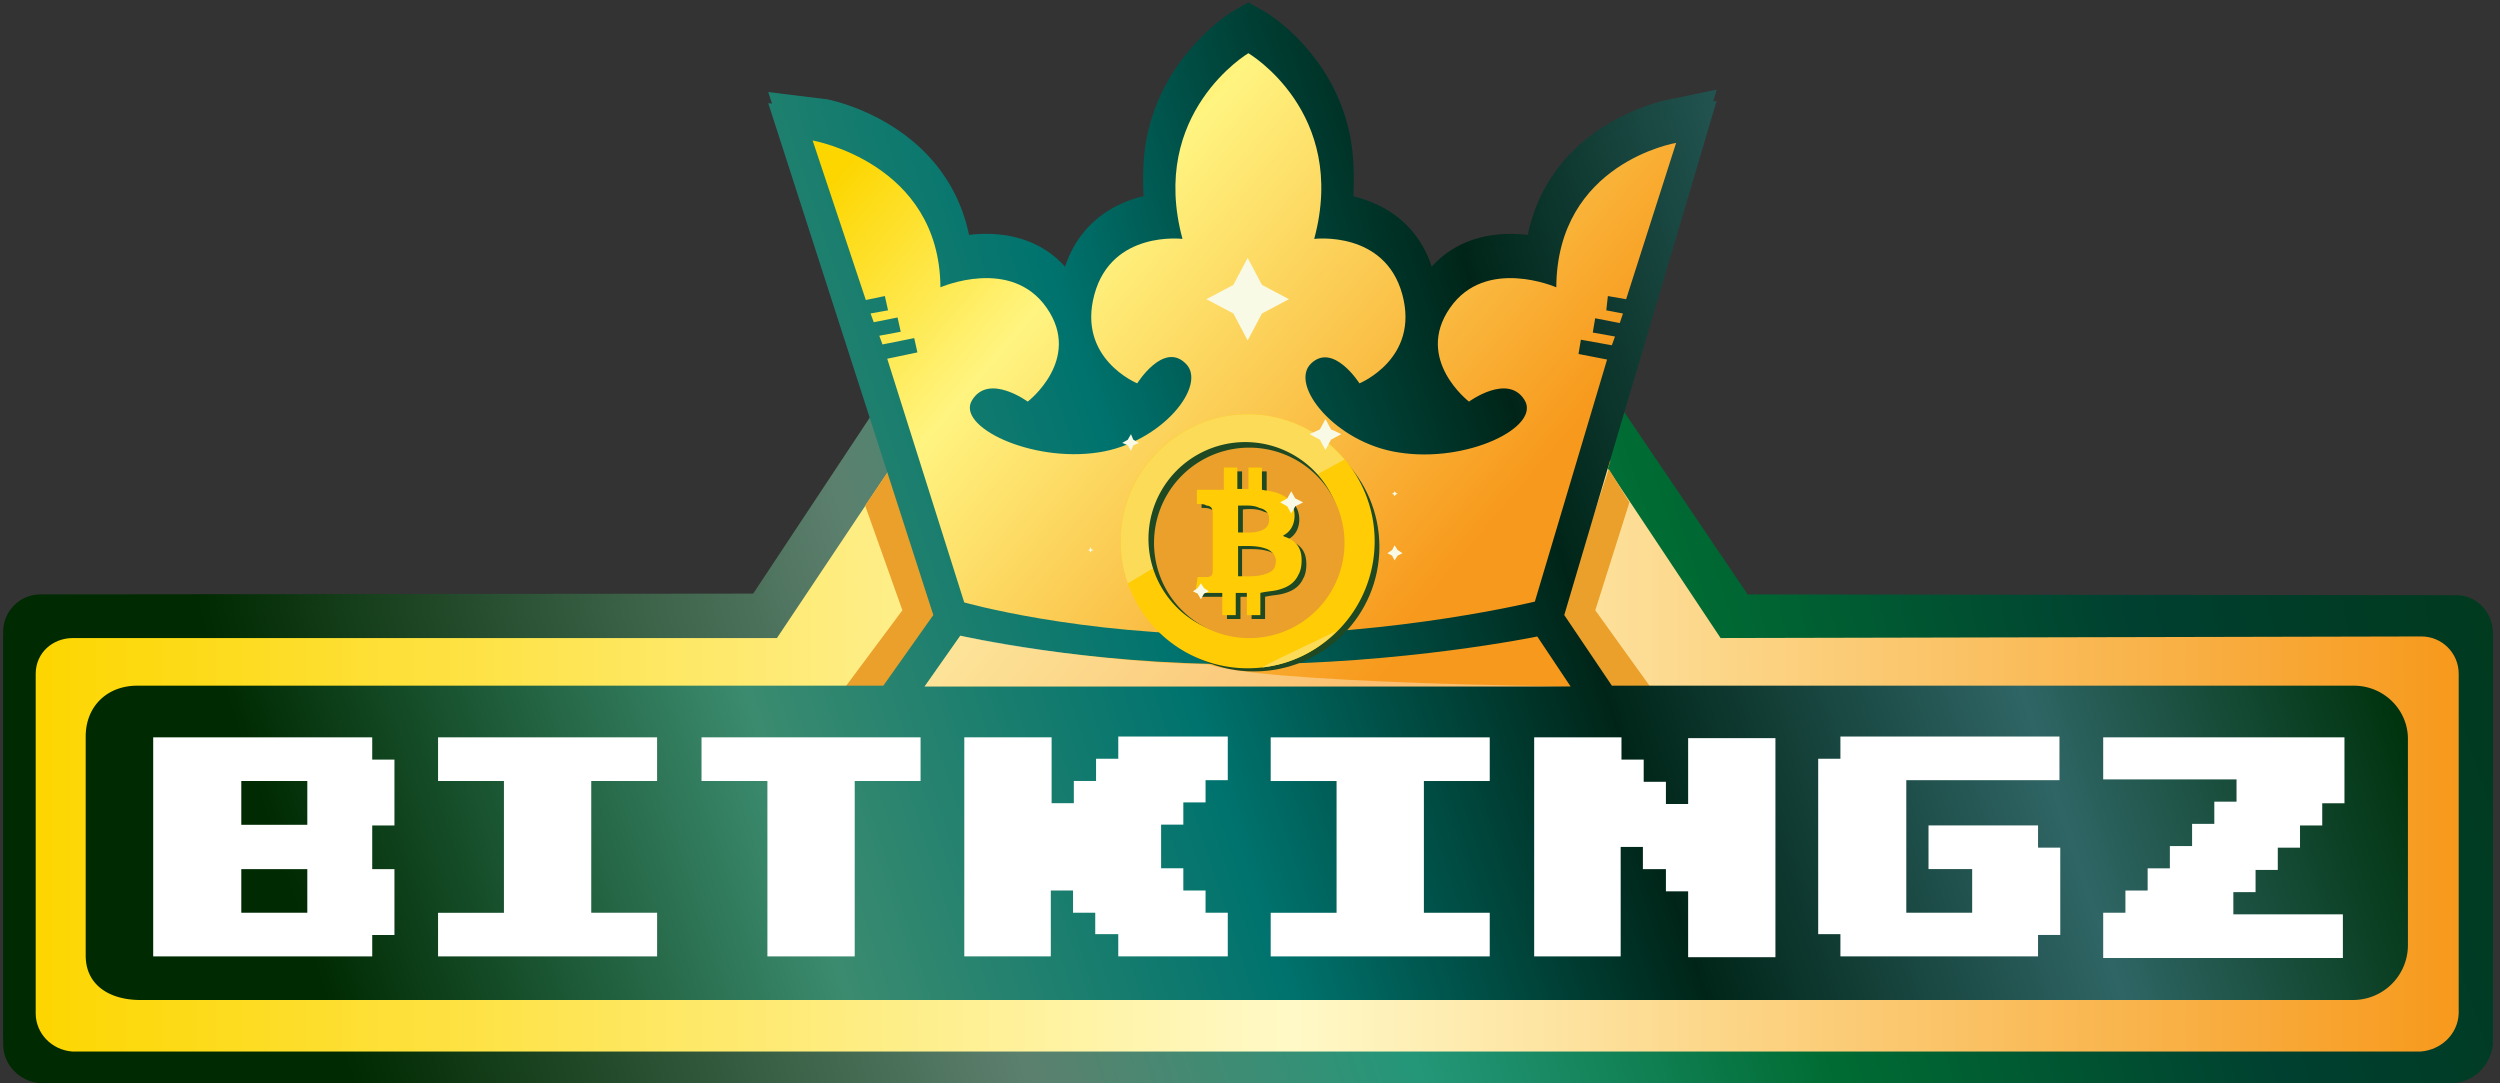 <svg xmlns="http://www.w3.org/2000/svg" width="180" height="78" viewBox="0 0 180 78"><rect x="0" y="0" width="180" height="78" fill="#333333" stroke="none"/><defs><linearGradient id="takma" x1="26.51" x2="196.04" y1="80.77" y2="25.08" gradientUnits="userSpaceOnUse"><stop offset="0" stop-color="#002a01"></stop><stop offset=".26" stop-color="#5c806e"></stop><stop offset=".41" stop-color="#249779"></stop><stop offset=".57" stop-color="#006c33"></stop><stop offset=".74" stop-color="#004030"></stop><stop offset="1" stop-color="#00340f"></stop></linearGradient><linearGradient id="takmb" x1="2.55" x2="176.96" y1="53.69" y2="53.69" gradientUnits="userSpaceOnUse"><stop offset="0" stop-color="#fdd600"></stop><stop offset=".52" stop-color="#fff9c7"></stop><stop offset="1" stop-color="#f7991c"></stop></linearGradient><linearGradient id="takmc" x1="22.48" x2="191.92" y1="68.58" y2="12.92" gradientUnits="userSpaceOnUse"><stop offset="0" stop-color="#002a01"></stop><stop offset=".2" stop-color="#3b8b6f"></stop><stop offset=".37" stop-color="#00736e"></stop><stop offset=".53" stop-color="#002518"></stop><stop offset=".69" stop-color="#2f6565"></stop><stop offset=".83" stop-color="#00340f"></stop><stop offset=".99" stop-color="#002b0b"></stop></linearGradient><linearGradient id="takmd" x1="51.63" x2="95.49" y1="15.15" y2="52.64" gradientUnits="userSpaceOnUse"><stop offset="0" stop-color="#fdd600"></stop><stop offset=".33" stop-color="#fff480"></stop><stop offset="1" stop-color="#f7991c"></stop></linearGradient><linearGradient id="takme" x1="67.89" x2="107.55" y1="2.81" y2="36.69" gradientUnits="userSpaceOnUse"><stop offset="0" stop-color="#fdd600"></stop><stop offset=".33" stop-color="#fff480"></stop><stop offset="1" stop-color="#f7991c"></stop></linearGradient><linearGradient id="takmf" x1="26.53" x2="196.06" y1="81.6" y2="25.9" gradientUnits="userSpaceOnUse"><stop offset="0" stop-color="#002a01"></stop><stop offset=".26" stop-color="#5c806e"></stop><stop offset=".41" stop-color="#249779"></stop><stop offset=".57" stop-color="#006c33"></stop><stop offset=".74" stop-color="#004030"></stop><stop offset="1" stop-color="#00340f"></stop></linearGradient><linearGradient id="takmg" x1="2.57" x2="176.98" y1="54.51" y2="54.51" gradientUnits="userSpaceOnUse"><stop offset="0" stop-color="#fdd600"></stop><stop offset=".52" stop-color="#fff9c7"></stop><stop offset="1" stop-color="#f7991c"></stop></linearGradient><linearGradient id="takmh" x1="22.49" x2="191.94" y1="69.41" y2="13.74" gradientUnits="userSpaceOnUse"><stop offset="0" stop-color="#002a01"></stop><stop offset=".2" stop-color="#3b8b6f"></stop><stop offset=".37" stop-color="#00736e"></stop><stop offset=".53" stop-color="#002518"></stop><stop offset=".69" stop-color="#2f6565"></stop><stop offset=".83" stop-color="#00340f"></stop><stop offset=".99" stop-color="#002b0b"></stop></linearGradient><linearGradient id="takmi" x1="51.65" x2="95.5" y1="15.98" y2="53.47" gradientUnits="userSpaceOnUse"><stop offset="0" stop-color="#fdd600"></stop><stop offset=".33" stop-color="#fff480"></stop><stop offset="1" stop-color="#f7991c"></stop></linearGradient><linearGradient id="takmj" x1="67.91" x2="107.57" y1="3.64" y2="37.51" gradientUnits="userSpaceOnUse"><stop offset="0" stop-color="#fdd600"></stop><stop offset=".33" stop-color="#fff480"></stop><stop offset="1" stop-color="#f7991c"></stop></linearGradient></defs><g><g><g><g><path fill="url(#takma)" d="M176.63 77.197H2.916C1.43 77.083.23 75.883.23 74.397V45.483c0-1.486 1.2-2.686 2.686-2.686l51.314-.057 8.629-13.029 3.2 8.743 48-.171 2.8-8.743 8.971 13.257 50.914.057c1.486-.057 2.686 1.143 2.743 2.629v28.914c-.171 1.486-1.371 2.686-2.857 2.8z"></path></g><g><path fill="url(#takmb)" d="M174.284 74.91H5.2c-1.486-.114-2.629-1.314-2.629-2.743V47.71c0-1.486 1.2-2.571 2.686-2.571H55.94l8.4-12.572 4.4 9.714 43.086-.742 3.657-9.029 8.4 12.629 50.457-.115c1.486 0 2.686 1.2 2.686 2.686v24.457c-.057 1.429-1.257 2.629-2.743 2.743z"></path></g><g><path fill="#2e3181" d="M116.57 22.004l1.257.343"></path><path fill="none" stroke="#2d3380" stroke-miterlimit="20" stroke-width=".57" d="M116.57 22.004l1.257.343"></path></g><g><path fill="#eaa02a" d="M112.29 43.71l2.857 4.857h3.657l-3.943-5.428 2.458-7.829-1.543-2.4z"></path></g><g><path fill="#eaa02a" d="M68.23 44.004l-3.771 4.857-3.829.115 4.343-5.829-2.686-7.6 1.657-2.457z"></path></g><g><path fill="url(#takmc)" d="M169.484 48.57h-53.428l-3.429-5.086L123.6 6.456l-3.315.685c-.114 0-8.571 1.543-10.285 9.772-1.886-.229-4.8-.057-6.915 2.286-1.143-3.429-3.828-4.629-5.714-5.086C98.341 5.14 91.141.856 91.084.856l-1.2-.686-1.2.686c-.057.057-7.2 4.4-6.285 13.257-1.829.4-4.572 1.657-5.715 5.086-2.114-2.343-5.028-2.515-6.914-2.286C68.056 8.74 59.599 7.14 59.484 7.14l-4.171-.514 11.886 36.857-3.6 5.086H9.884c-2.171 0-3.714 1.486-3.714 3.657V68c0 2.171 1.771 3.2 3.943 3.2h159.314a3.95 3.95 0 0 0 3.943-3.943V52.513c.057-2.172-1.714-3.943-3.886-3.943z"></path></g><g><g><path fill="#fff" d="M17.316 61.719h4.743v3.142h-4.743zm0-6.286h4.743v3.153h-4.743zM26.8 66.519h1.6v-4.743h-1.6v-3.143h1.6V53.89h-1.6v-1.6H11.03v15.771h15.771z"></path></g><g><path fill="#fff" d="M31.54 52.23h15.771v3.143H42.57v9.486h4.742V68H31.54V64.86h4.743V55.43H31.54z"></path></g><g><path fill="#fff" d="M61.489 68.061h-6.286V55.433H50.46V52.29h15.771v3.143H61.49z"></path></g><g><path fill="#fff" d="M75.716 68.059H69.43V52.287h6.286v4.743h1.6v-1.6h1.6v-1.6h1.6v-1.6H88.4v3.143h-1.6v1.6h-1.657v1.6h-1.6v3.143h1.6v1.6h1.6v1.6h1.6v3.143H80.46v-1.6h-1.6v-1.6h-1.6v-1.6h-1.6v4.8z"></path></g><g><path fill="#fff" d="M91.49 52.23h15.771v3.143h-4.742v9.486h4.742V68H91.49V64.86h4.743V55.43H91.49z"></path></g><g><path fill="#fff" d="M116.686 68.061H110.4V52.29h6.286v1.6h1.6v1.6h1.6v1.6h1.6v-4.743h6.285V68.12h-6.285v-4.743h-1.6v-1.657h-1.6v-1.6h-1.6z"></path></g><g><path fill="#fff" d="M146.681 68.059H132.51v-1.6h-1.6V53.83h1.6v-1.6h15.771v3.143h-11.028v9.486h4.743v-3.143h-3.143v-3.143h7.886v1.6h1.6v6.286h-1.6v1.6z"></path></g><g><path fill="#fff" d="M151.43 52.23h17.371v4.743h-1.6v1.6h-1.6v1.6h-1.6v1.6h-1.6v1.6h-1.6v1.6h7.886v3.143H151.43v-3.143h1.6v-1.6h1.6v-1.657h1.6v-1.6h1.6v-1.6h1.6v-1.6h1.6V55.43h-9.6z"></path></g></g><g><g><g><path fill="url(#takmd)" d="M69.141 44.91l-2.571 3.657h46.514l-2.4-3.6s-9.657 2-21.2 2c-11.6 0-20.343-2.057-20.343-2.057z"></path></g><g opacity=".37"><path fill="#fff" d="M69.141 44.91l-2.571 3.657h46.514s-22.343-.228-26.114-1.6c-8.686-.057-17.829-2.057-17.829-2.057z"></path></g></g><g><path fill="url(#takme)" d="M115.767 20.456l1.314.228 3.6-11.257s-8.571 1.429-8.628 10.4c0 0-5.086-2.228-7.657 1.486-2.572 3.714 1.371 6.743 1.371 6.743s2.8-2.057 4-.115c1.2 1.943-4.171 4.572-9.086 3.772-4.514-.686-7.885-4.857-6.285-6.4 1.6-1.543 3.485 1.428 3.485 1.428s4.343-1.771 3.086-6.4c-1.257-4.628-6.343-4-6.343-4C97.081 7.2 89.881 2.97 89.881 2.97s-7.2 4.286-4.742 13.371c0 0-5.086-.628-6.343 4-1.257 4.629 3.085 6.4 3.085 6.4s1.886-3.028 3.486-1.428c1.6 1.543-1.714 5.714-6.286 6.4-4.857.743-10.285-1.886-9.085-3.772 1.2-1.942 4 .115 4 .115s3.943-3.029 1.371-6.743c-2.571-3.714-7.657-1.486-7.657-1.486-.057-8.971-9.2-10.571-9.2-10.571l3.829 11.485 1.371-.285.229 1.028-1.258.229.229.628L64.624 22l.229 1.028-1.543.286.229.628 2.285-.457.229 1.029-2.172.457 5.543 17.543s8.172 2.343 19.715 2.343c11.542 0 21.371-2.4 21.371-2.4l5.2-17.429-2.057-.4.171-1.028 2.229.4.228-.629-1.6-.286.172-1.028 1.771.343.229-.686-1.2-.229z"></path></g><g><g><g><path fill="#1e4923" d="M90.289 47.543c4.986 0 9.028-4.017 9.028-8.972 0-4.954-4.042-8.971-9.028-8.971-4.987 0-9.029 4.017-9.029 8.971 0 4.955 4.042 8.972 9.029 8.972z"></path></g><g><path fill="#ffcc05" d="M89.773 47.256a9.143 9.143 0 1 0 0-18.286 9.143 9.143 0 0 0 0 18.286z"></path></g><g><path fill="#fbdb58" d="M96.804 32.227a9.025 9.025 0 0 0-6.971-3.257c-5.029 0-9.143 4.114-9.143 9.143 0 1.086.171 2.057.514 3.028 5.143-3.028 10.343-6 15.6-8.914z"></path></g><g><path fill="#fbdb58" d="M90.86 47.199c2.114-.229 4-1.2 5.371-2.629l-4.285 2.057c-.343.229-.743.4-1.086.572z"></path></g><g><path fill="#1e4923" d="M89.661 44.973a6.971 6.971 0 1 0 0-13.943 6.971 6.971 0 0 0 0 13.943z"></path></g><g><path fill="#eda420" d="M89.947 45.144a6.857 6.857 0 1 0 0-13.714 6.857 6.857 0 0 0 0 13.714z"></path></g><g><path fill="#f9fae6" d="M81.371 30.46l.229.4.343.171-.343.229-.229.343-.171-.343-.4-.229.4-.171z"></path></g><g><path fill="#f9fae6" d="M95.433 29.31l.4.743.686.4-.686.4-.4.743-.4-.743-.743-.4.743-.4z"></path></g><g><path fill="#f9fae6" d="M100.404 38.46l.172.343.4.171-.4.229-.172.343-.171-.343-.343-.229.343-.171z"></path></g><g><path fill="#f9fae6" d="M100.396 34.516l.057.114.114.057-.114.057-.057.172-.058-.172-.114-.057.114-.057z"></path></g><g><path fill="#1e4923" d="M90.962 36.002c.512.114.74.456.682.913 0 .4-.284.628-.625.742-.512.171-1.024.114-1.593.114v-1.94c.569 0 1.08-.058 1.536.17zm-1.536 2.74c.685 0 1.428-.057 2.114.23.457.229.686.63.571 1.089-.057.401-.342.573-.685.688-.629.23-1.315.172-2 .172v-2.18zm-2.286-2.91c.286 0 .457.172.457.515v4.172c0 .342-.114.457-.457.457h-.629c-.057.4-.114.743-.171 1.143h1.943v1.6h.971v-1.6h.8v1.6h.972v-1.6c.457-.115.914-.115 1.314-.229.629-.171 1.143-.457 1.429-1.086.171-.285.228-.685.228-1.028 0-.915-.4-1.429-1.257-1.715 0 0-.057-.057-.114-.057.057 0 .114-.057.114-.057 1.029-.571.914-2.171.171-2.686a2.833 2.833 0 0 0-1.142-.457c-.229-.057-.4-.057-.629-.114v-1.6h-.971v1.543h-.8V33.09h-.972v1.6h-1.943v1.029c.286 0 .572 0 .686.114z"></path></g><g><path fill="#ffd31c" d="M90.683 35.774c.513.115.741.457.684.915 0 .4-.285.628-.627.742-.514.172-1.028.115-1.598.115v-1.943c.57-.057 1.084-.057 1.54.171zm-1.598 2.686c.687 0 1.432-.057 2.119.229.458.228.687.628.573 1.085-.058.4-.344.572-.688.686-.63.229-1.317.171-2.004.171V38.46zm-2.225-2.857c.286 0 .457.171.457.514v4.172c0 .342-.114.457-.457.457h-.629c-.057.4-.114.743-.171 1.143h1.943v1.6h.971v-1.6h.8v1.6h.972v-1.6c.457-.115.914-.115 1.314-.229.629-.171 1.143-.457 1.429-1.086.171-.285.228-.685.228-1.028 0-.915-.4-1.429-1.257-1.715 0 0-.057-.057-.114-.057.057 0 .114-.057.114-.057 1.029-.571.914-2.171.171-2.686a2.833 2.833 0 0 0-1.142-.457c-.229-.057-.4-.057-.629-.114v-1.6h-.971v1.543h-.8V32.86h-.972v1.6h-1.943v1.029c.286 0 .515 0 .686.114z"></path></g><g><path fill="#f9fae6" d="M92.97 34.51l.286.514.514.286-.514.286-.286.571-.286-.571-.514-.286.514-.286z"></path></g><g><path fill="#f9fae6" d="M86.461 41.14l.172.4.4.171-.4.229-.172.4-.228-.4-.343-.229.343-.171z"></path></g><g><path fill="#f9fae6" d="M78.516 38.576l.057.114.114.057-.114.057-.057.172-.057-.172-.115-.057.115-.057z"></path></g></g><g><path fill="#f9fae6" d="M89.831 17.77l1.029 1.886 1.886 1.028-1.886 1.086-1.029 1.886-1.085-1.886-1.886-1.086 1.886-1.028z"></path></g></g></g></g><g><g><path fill="url(#takmf)" d="M176.63 77.997H2.916C1.43 77.883.23 76.683.23 75.197V46.283c0-1.486 1.2-2.686 2.686-2.686l51.314-.057 8.629-13.029 3.2 8.743 48-.171 2.8-8.743 8.971 13.257 50.914.057c1.486-.057 2.686 1.143 2.743 2.629v28.914c-.171 1.543-1.371 2.686-2.857 2.8z"></path></g><g><path fill="url(#takmg)" d="M174.284 75.71H5.2c-1.486-.114-2.629-1.314-2.629-2.743V48.51c0-1.486 1.2-2.571 2.686-2.571H55.94l8.4-12.572 4.4 9.714 43.086-.742 3.657-9.029 8.4 12.629 50.457-.115c1.486 0 2.686 1.2 2.686 2.686v24.457c-.057 1.486-1.257 2.629-2.743 2.743z"></path></g><g><path fill="#2e3181" d="M116.57 22.804l1.314.343"></path><path fill="none" stroke="#2d3380" stroke-miterlimit="20" stroke-width=".57" d="M116.57 22.804l1.314.343"></path></g><g><path fill="#eaa02a" d="M112.29 44.513l2.914 4.914h3.6l-3.943-5.486 2.458-7.771-1.486-2.4z"></path></g><g><path fill="#eaa02a" d="M68.23 44.854l-3.771 4.857-3.829.058 4.343-5.829-2.686-7.543 1.657-2.457z"></path></g><g><path fill="url(#takmh)" d="M169.484 49.37h-53.428l-3.429-5.086L123.6 7.256l-3.315.685c-.114 0-8.571 1.543-10.285 9.772-1.886-.229-4.8-.057-6.915 2.286-1.143-3.429-3.828-4.629-5.714-5.086.971-8.972-6.229-13.257-6.286-13.257l-1.2-.686-1.2.686c-.057.057-7.2 4.4-6.285 13.257-1.829.4-4.572 1.657-5.715 5.086-2.114-2.343-5.028-2.515-6.914-2.286C68.056 9.54 59.599 7.94 59.484 7.94l-4.171-.514 11.886 36.857-3.6 5.086H9.884c-2.171 0-3.714 1.486-3.714 3.657V68.8c0 2.171 1.771 3.2 3.943 3.2h159.314a3.95 3.95 0 0 0 3.943-3.943V53.313c.057-2.172-1.714-3.943-3.886-3.943z"></path></g><g><g><path fill="#fff" d="M17.373 62.576h4.753v3.143h-4.753zm0-6.343h4.753v3.153h-4.753zM26.8 67.319h1.6v-4.743h-1.6v-3.143h1.6V54.69h-1.6v-1.6H11.03v15.771h15.771z"></path></g><g><path fill="#fff" d="M31.54 53.09h15.771v3.143H42.57v9.486h4.742v3.142H31.54V65.72h4.743v-9.486H31.54z"></path></g><g><path fill="#fff" d="M61.539 68.861h-6.286V56.233H50.51V53.09h15.771v3.143H61.54z"></path></g><g><path fill="#fff" d="M75.716 68.859H69.43V53.087h6.286v4.743h1.6v-1.6h1.6v-1.6h1.6v-1.6H88.4v3.143h-1.6v1.6h-1.6v1.6h-1.6v3.143h1.6v1.6h1.6v1.6h1.6v3.143h-7.885v-1.6h-1.657v-1.543h-1.6v-1.6h-1.6v4.743z"></path></g><g><path fill="#fff" d="M91.49 53.09h15.771v3.143h-4.742v9.486h4.742v3.142H91.49V65.72h4.743v-9.486H91.49z"></path></g><g><path fill="#fff" d="M116.746 68.861h-6.286V53.09h6.286v1.6h1.6v1.6h1.6v1.6h1.6v-4.743h6.285V68.92h-6.285v-4.743h-1.6v-1.6h-1.657v-1.6h-1.6v7.885z"></path></g><g><path fill="#fff" d="M146.681 68.859H132.51v-1.6h-1.6V54.63h1.6v-1.6h15.771v3.143h-11.028v9.543h4.743v-3.143h-3.143V59.43h7.886v1.6h1.6v6.286h-1.6v1.543z"></path></g><g><path fill="#fff" d="M151.43 53.09h17.371v4.743h-1.6v1.6h-1.6v1.6h-1.6v1.6h-1.6v1.6h-1.6v1.6h7.886v3.143H151.43v-3.257h1.6v-1.6h1.6v-1.6h1.6v-1.6h1.6v-1.6h1.6v-1.6h1.6v-1.6h-9.6z"></path></g></g><g><g><g><path fill="url(#takmi)" d="M69.141 45.77l-2.571 3.657h46.514l-2.4-3.6s-9.657 2-21.2 2-20.343-2.057-20.343-2.057z"></path></g><g opacity=".37"><path fill="#fff" d="M69.141 45.77l-2.571 3.657h46.514s-22.343-.228-26.114-1.6c-8.686-.114-17.829-2.057-17.829-2.057z"></path></g></g><g><path fill="url(#takmj)" d="M115.767 21.316l1.314.228 3.6-11.257s-8.571 1.429-8.628 10.4c0 0-5.086-2.228-7.657 1.486-2.572 3.714 1.371 6.743 1.371 6.743s2.8-2.057 4-.115c1.2 1.943-4.171 4.572-9.086 3.772-4.514-.686-7.885-4.857-6.285-6.4 1.6-1.543 3.485 1.428 3.485 1.428s4.343-1.771 3.086-6.4c-1.257-4.628-6.343-4-6.343-4C97.081 8.06 89.881 3.83 89.881 3.83s-7.2 4.286-4.742 13.371c0 0-5.086-.628-6.343 4-1.257 4.629 3.085 6.4 3.085 6.4s1.886-3.028 3.486-1.428c1.6 1.543-1.714 5.714-6.286 6.4-4.857.743-10.285-1.886-9.085-3.772 1.2-1.942 4 .115 4 .115s3.943-3.029 1.371-6.743c-2.571-3.714-7.657-1.486-7.657-1.486-.057-8.971-9.2-10.571-9.2-10.571L62.339 21.6l1.371-.285.229 1.028-1.258.229.229.628 1.714-.342.229 1.028-1.543.286.229.628 2.285-.457.229 1.029-2.172.457 5.543 17.543s8.172 2.343 19.715 2.343c11.542 0 21.371-2.4 21.371-2.4l5.2-17.429-2.057-.4.171-1.028 2.229.4.228-.629-1.6-.286.172-1.028 1.771.343.229-.686-1.2-.229z"></path></g><g><g><g><path fill="#1e4923" d="M90.289 48.343c4.986 0 9.028-4.017 9.028-8.972 0-4.954-4.042-8.971-9.028-8.971-4.987 0-9.029 4.017-9.029 8.971 0 4.955 4.042 8.972 9.029 8.972z"></path></g><g><path fill="#ffcc05" d="M89.833 48.116a9.143 9.143 0 1 0 0-18.286 9.143 9.143 0 0 0 0 18.286z"></path></g><g><path fill="#fbdb58" d="M96.804 33.087a9.025 9.025 0 0 0-6.971-3.257c-5.029 0-9.143 4.114-9.143 9.143 0 1.086.171 2.057.514 3.028a421.771 421.771 0 0 1 15.6-8.914z"></path></g><g><path fill="#fbdb58" d="M90.86 48.059c2.114-.229 4-1.2 5.371-2.629l-4.285 2.057c-.343.172-.686.343-1.086.572z"></path></g><g><path fill="#1e4923" d="M89.661 45.773a6.971 6.971 0 1 0 0-13.943 6.971 6.971 0 0 0 0 13.943z"></path></g><g><path fill="#eaa02a" d="M89.947 45.944a6.857 6.857 0 1 0 0-13.714 6.857 6.857 0 0 0 0 13.714z"></path></g><g><path fill="#f9fae6" d="M81.429 31.26l.171.4.4.229-.4.171-.171.4-.229-.4-.4-.171.4-.229z"></path></g><g><path fill="#f9fae6" d="M95.433 30.17l.4.743.743.343-.743.4-.4.743-.4-.743-.743-.4.743-.343z"></path></g><g><path fill="#f9fae6" d="M100.404 39.26l.229.343.343.228-.343.172-.229.343-.171-.343-.343-.172.343-.228z"></path></g><g><path fill="#f9fae6" d="M100.397 35.374l.114.115.115.057-.115.057-.114.114-.057-.114-.114-.057.114-.057z"></path></g><g><path fill="#1e4923" d="M91.022 36.854c.512.115.74.457.682.915 0 .4-.284.628-.625.742-.512.172-1.024.115-1.593.115v-1.943c.512-.057 1.08-.057 1.536.171zm-1.593 2.686c.685 0 1.428-.057 2.114.229.457.228.686.628.571 1.085-.057.4-.343.572-.685.686-.629.229-1.315.171-2 .171V39.54zM87.2 36.683c.286 0 .457.171.457.514v4.172c0 .342-.114.457-.457.457h-.629c-.057.4-.114.743-.171 1.143h1.943v1.6h.971v-1.6h.8v1.6h.972v-1.6c.457-.115.914-.115 1.314-.229.629-.171 1.143-.457 1.429-1.086.171-.285.228-.685.228-1.028 0-.915-.4-1.429-1.257-1.715 0 0-.057-.057-.114-.057.057 0 .114-.057.114-.057 1.029-.571.914-2.171.171-2.686a2.833 2.833 0 0 0-1.142-.457c-.229-.057-.4-.057-.629-.114v-1.6h-.971v1.543h-.8V33.94h-.972v1.6h-1.943v1.029c.229 0 .515 0 .686.114z"></path></g><g><path fill="#ffcc05" d="M90.683 36.573c.513.114.741.455.684.91 0 .398-.285.625-.627.74-.514.17-1.028.113-1.598.113v-1.933c.57 0 1.084-.057 1.54.17zm-1.541 2.744c.687 0 1.432-.057 2.119.229.458.228.687.628.573 1.085-.058.4-.344.572-.688.686-.63.229-1.317.172-2.004.172v-2.172zm-2.282-2.914c.286 0 .457.171.457.514v4.172c0 .342-.114.457-.457.457h-.629c-.057.4-.114.743-.171 1.143h1.943v1.6h.971v-1.6h.8v1.6h.972v-1.6c.457-.115.914-.115 1.314-.229.629-.171 1.143-.457 1.429-1.086.171-.285.228-.685.228-1.028 0-.915-.4-1.429-1.257-1.715 0 0-.057-.057-.114-.057.057 0 .114-.057.114-.057 1.029-.571.914-2.171.171-2.686a2.833 2.833 0 0 0-1.142-.457c-.229-.057-.4-.057-.629-.114v-1.6h-.971v1.543h-.8V33.66h-.972v1.6h-1.943v1.029c.286 0 .572 0 .686.114z"></path></g><g><path fill="#f9fae6" d="M92.97 35.37l.286.514.571.286-.571.286-.286.514-.286-.514-.514-.286.514-.286z"></path></g><g><path fill="#f9fae6" d="M86.461 42l.229.343.343.228-.343.172-.229.4-.228-.4-.343-.172.343-.228z"></path></g><g><path fill="#f9fae6" d="M78.517 39.376l.057.171.172.057-.172.057-.057.115-.057-.115-.114-.057.114-.057z"></path></g></g><g><path fill="#f9fae6" d="M89.831 18.57l1.029 1.943 1.943 1.028-1.943 1.029-1.029 1.943-1.028-1.943-1.943-1.029 1.943-1.028z"></path></g></g></g></g></g></g></svg>